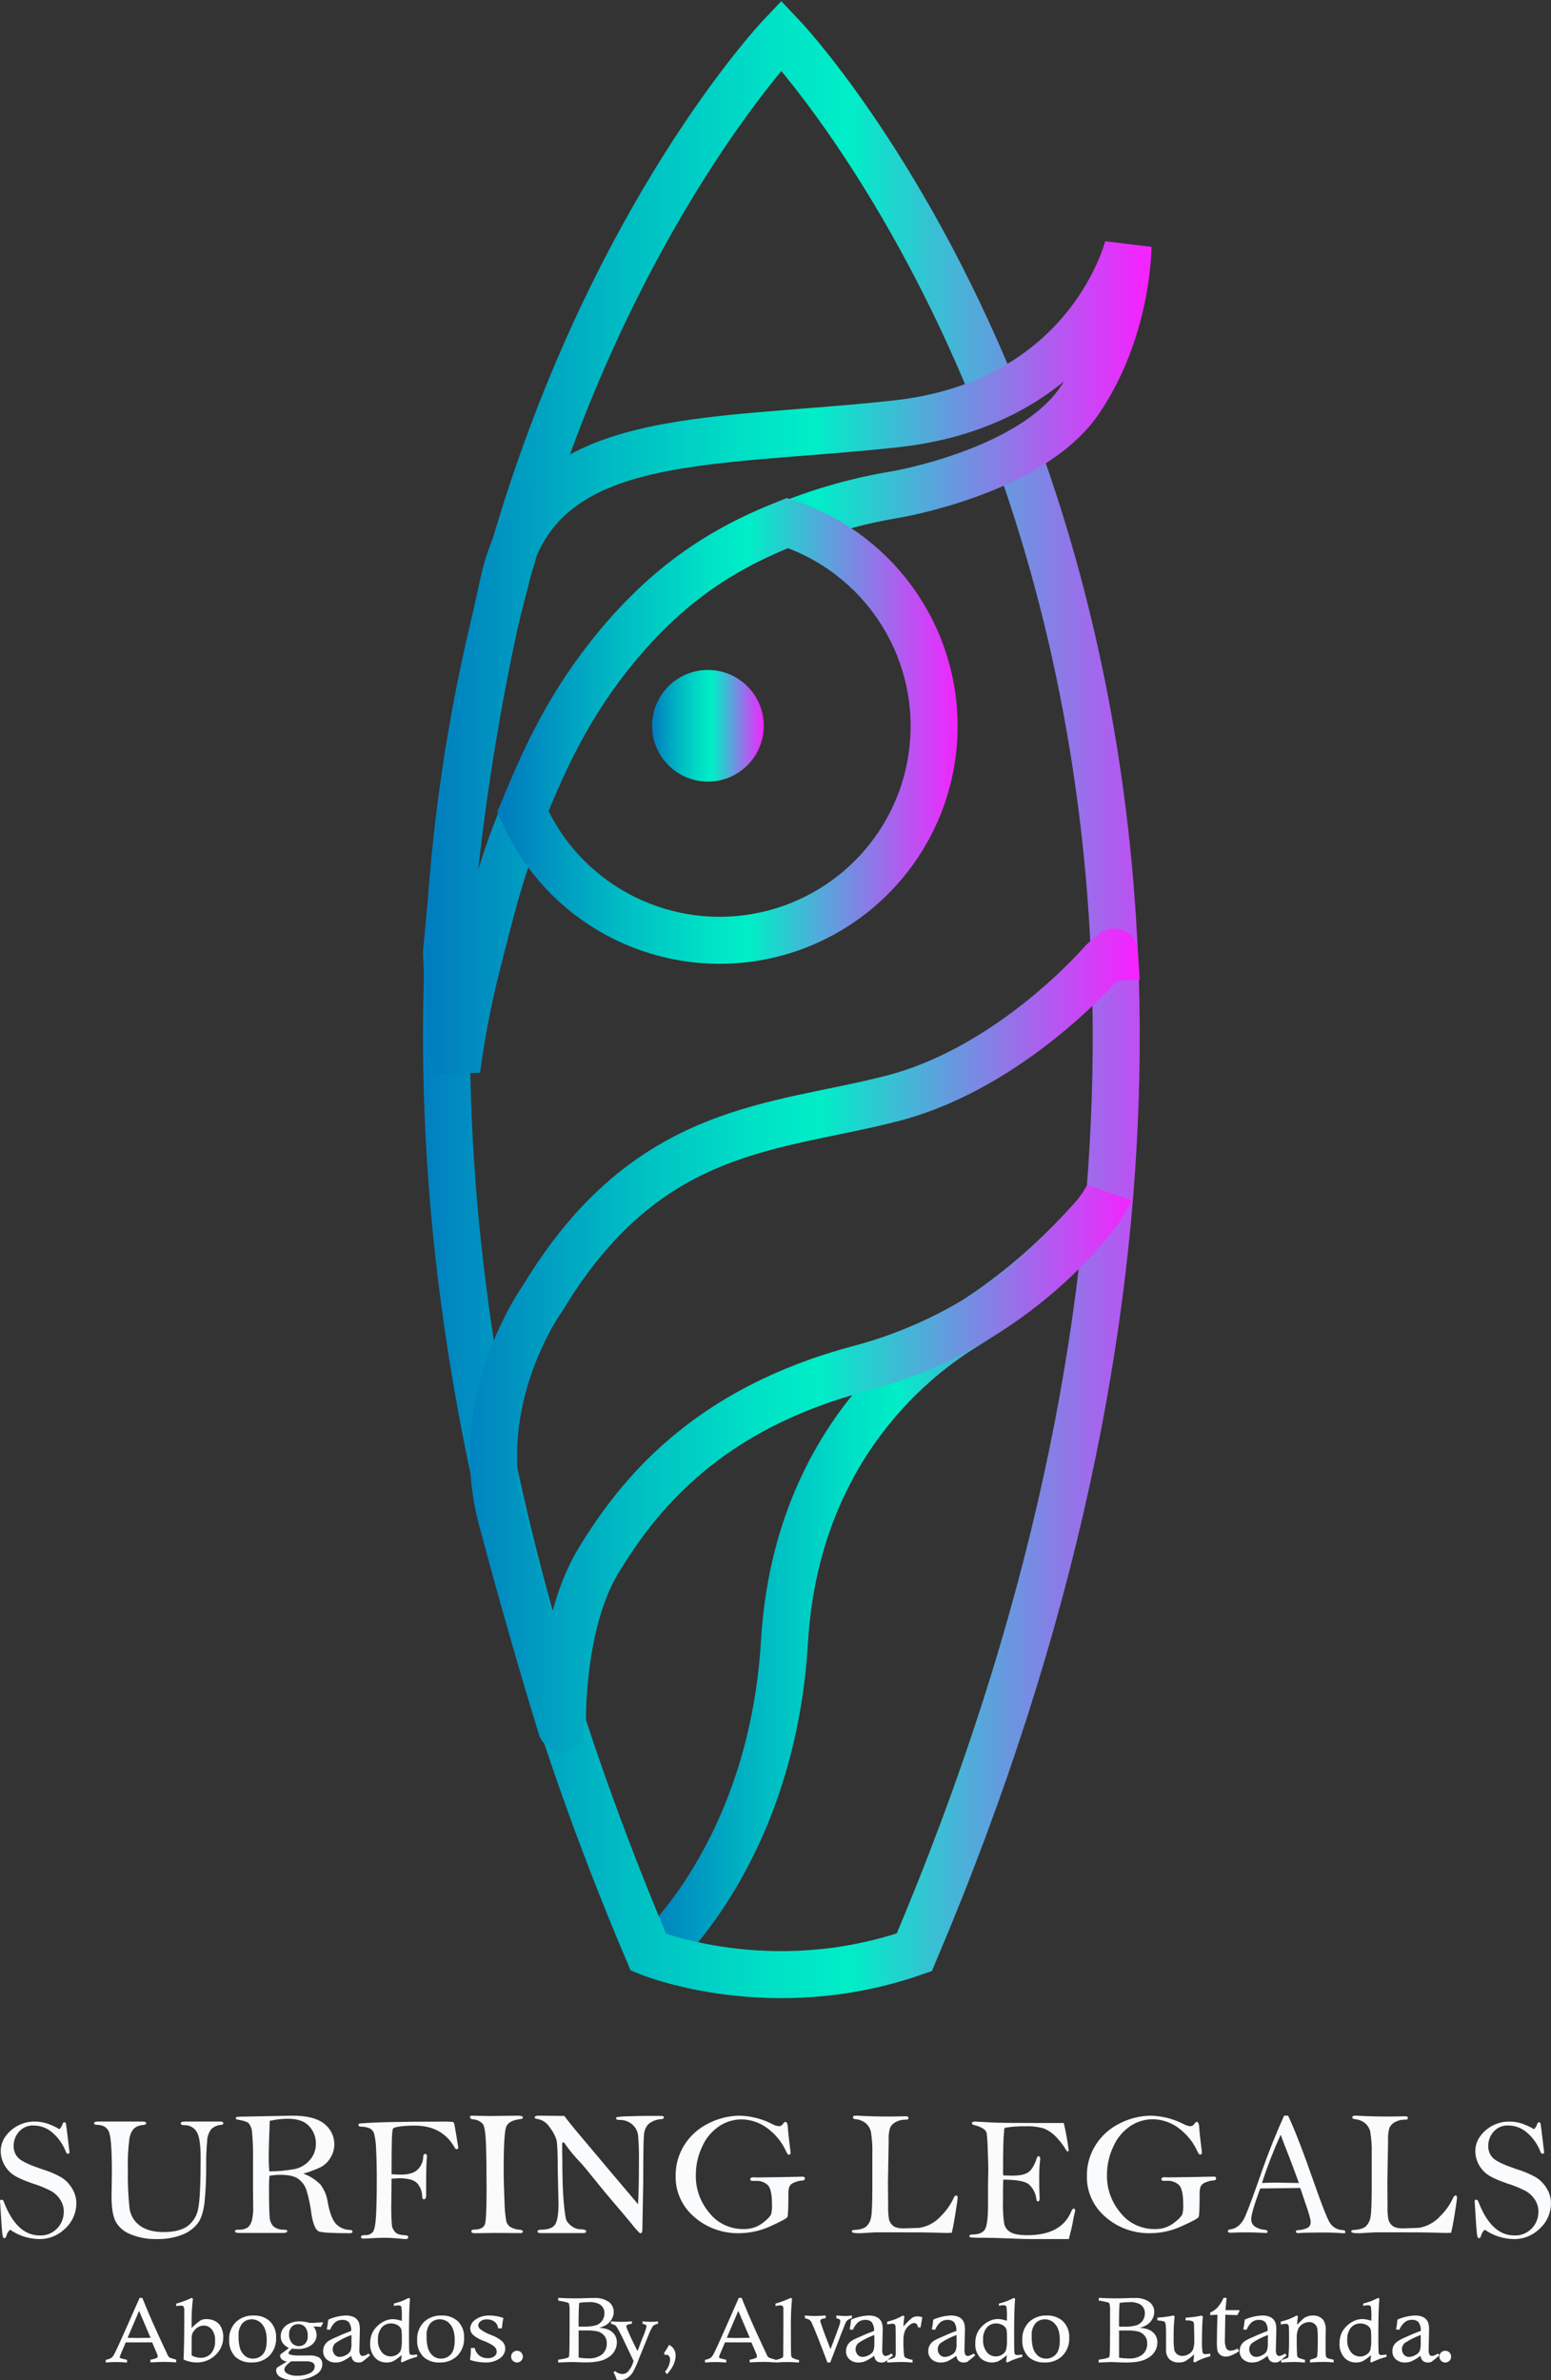<?xml version="1.0" encoding="UTF-8"?>
<svg width="264px" height="405px" viewBox="0 0 264 405" version="1.1" xmlns="http://www.w3.org/2000/svg" xmlns:xlink="http://www.w3.org/1999/xlink">
    <rect x="0" y="0" width="264" height="405" fill="#333333" stroke="none"/>
    <!-- Generator: sketchtool 59.1 (101010) - https://sketch.com -->
    <title>08650CF1-E06B-4A21-9D60-578BB97DA69B</title>
    <desc>Created with sketchtool.</desc>
    <defs>
        <linearGradient x1="-2.343%" y1="50.117%" x2="102.757%" y2="50.117%" id="linearGradient-1">
            <stop stop-color="#007DBF" offset="0%"></stop>
            <stop stop-color="#00BAC3" offset="25%"></stop>
            <stop stop-color="#00E0C6" offset="44%"></stop>
            <stop stop-color="#00EEC7" offset="54%"></stop>
            <stop stop-color="#F324FF" offset="100%"></stop>
        </linearGradient>
        <linearGradient x1="-2.484%" y1="49.81%" x2="102.473%" y2="49.81%" id="linearGradient-2">
            <stop stop-color="#007DBF" offset="0%"></stop>
            <stop stop-color="#00BAC3" offset="25%"></stop>
            <stop stop-color="#00E0C6" offset="44%"></stop>
            <stop stop-color="#00EEC7" offset="54%"></stop>
            <stop stop-color="#F324FF" offset="100%"></stop>
        </linearGradient>
        <linearGradient x1="0%" y1="50%" x2="100%" y2="50%" id="linearGradient-3">
            <stop stop-color="#007DBF" offset="0%"></stop>
            <stop stop-color="#00BAC3" offset="25%"></stop>
            <stop stop-color="#00E0C6" offset="44%"></stop>
            <stop stop-color="#00EEC7" offset="54%"></stop>
            <stop stop-color="#F324FF" offset="100%"></stop>
        </linearGradient>
        <linearGradient x1="-2.689%" y1="50.001%" x2="102.675%" y2="50.001%" id="linearGradient-4">
            <stop stop-color="#007DBF" offset="0%"></stop>
            <stop stop-color="#00BAC3" offset="25%"></stop>
            <stop stop-color="#00E0C6" offset="44%"></stop>
            <stop stop-color="#00EEC7" offset="54%"></stop>
            <stop stop-color="#F324FF" offset="100%"></stop>
        </linearGradient>
        <linearGradient x1="-2.447%" y1="47.697%" x2="102.443%" y2="47.697%" id="linearGradient-5">
            <stop stop-color="#007DBF" offset="0%"></stop>
            <stop stop-color="#00BAC3" offset="25%"></stop>
            <stop stop-color="#00E0C6" offset="44%"></stop>
            <stop stop-color="#00EEC7" offset="54%"></stop>
            <stop stop-color="#F324FF" offset="100%"></stop>
        </linearGradient>
        <linearGradient x1="-4.38%" y1="49.865%" x2="104.023%" y2="49.865%" id="linearGradient-6">
            <stop stop-color="#007DBF" offset="0%"></stop>
            <stop stop-color="#00BAC3" offset="25%"></stop>
            <stop stop-color="#00E0C6" offset="44%"></stop>
            <stop stop-color="#00EEC7" offset="54%"></stop>
            <stop stop-color="#F324FF" offset="100%"></stop>
        </linearGradient>
    </defs>
    <g id="Wireframes-V2" stroke="none" stroke-width="1" fill="none" fill-rule="evenodd">
        <g id="WF--Home" transform="translate(-258, -1943)">
            <g id="Mesa-de-trabajo-6" transform="translate(257.522, 1949)">
                <path d="M188.478,199 C188.478,199 186.247,201.595 182.897,205.062 C177.328,210.777 171.09,215.785 164.322,219.974 C154.95,225.823 135.915,241.502 134.008,273.345 C131.824,309.791 111.478,327 111.478,327" id="Path" stroke="url(#linearGradient-1)" stroke-width="8"></path>
                <path d="M169.889,61.337 C153.56,21.077 133.47,0 133.47,0 C133.47,0 104.116,30.784 87.537,89.037 C87.122,90.27 86.774,91.526 86.497,92.797 L86.497,92.797 C81.006,113.316 77.76,134.369 76.814,155.587 L76.814,155.676 L76.814,155.728 C74.64,202.733 82.665,259.816 110.847,326.192 C110.847,326.192 131.587,334.761 156.106,326.192 C204.364,212.533 193.528,126.124 173.556,70.888" id="Path" stroke="url(#linearGradient-2)" stroke-width="8"></path>
                <circle id="Oval" fill="url(#linearGradient-3)" fill-rule="nonzero" cx="120.978" cy="117.5" r="9.5"></circle>
                <path d="M190.478,160.905 L190.165,156.081 C190.163,156.048 190.141,156.02 190.111,156.007 C190.08,155.994 190.044,156 190.019,156.02 L188.187,157.611 L188.187,157.611 C187.988,157.841 172.797,175.52 152.65,180.821 C132.644,186.095 110.821,185.1 92.88,214.856 L92.88,214.856 C92.795,214.973 80.463,232.009 85.831,252.269 C90.612,270.285 95.081,284.872 96.033,287.95 C96.05,287.986 96.091,288.006 96.13,287.998 C96.17,287.991 96.2,287.957 96.203,287.917 C96.16,284.661 96.302,269.417 102.395,259.466 C109.022,248.614 120.549,233.853 146.728,226.909 C174.449,219.562 187.756,199.645 188.182,198.993 C188.182,198.993 189.384,196.98 189.389,196.966" id="Path" stroke="url(#linearGradient-4)" stroke-width="8"></path>
                <path d="M134.785,83.213 C140.648,80.864 146.752,79.162 152.988,78.139 C152.988,78.139 176.004,74.257 184.241,62.138 C192.478,50.02 192.478,36 192.478,36 C192.478,36 186.031,62.496 152.988,66.12 C119.945,69.743 91.96,66.844 86.203,93.049 C85.636,95.621 85.112,98.02 84.63,100.244 C81.215,116.061 78.74,132.065 77.219,148.172 L76.478,156.017 C76.478,156.017 76.95,170.136 78.221,176 C79.124,169.323 80.439,162.707 82.16,156.192 C83.78,150.041 85.466,142.294 89.542,132.496" id="Path" stroke="url(#linearGradient-5)" stroke-width="8"></path>
                <path d="M134.525,83 C124.367,87.012 114.275,92.788 104.103,105.688 C96.471,115.363 92.6,124.579 89.478,132.101 C96.169,147.441 112.468,156.264 129.003,153.495 C145.539,150.727 158.06,137.079 159.366,120.4 C160.672,103.721 150.428,88.298 134.525,83 L134.525,83 Z" id="Path" stroke="url(#linearGradient-6)" stroke-width="8"></path>
                <path d="M10.596,356.302 C10.828,356.074 11.003,355.789 11.105,355.473 C11.18,355.233 11.29,355.118 11.431,355.118 C11.531,355.128 11.623,355.182 11.685,355.265 C11.751,355.62 11.848,356.339 11.971,357.417 L12.309,360.21 C12.309,360.39 12.208,360.477 11.997,360.477 C11.888,360.477 11.786,360.376 11.703,360.178 C11.228,358.926 10.464,357.818 9.48,356.952 C8.588,356.136 7.447,355.683 6.264,355.675 C5.29,355.602 4.338,356.001 3.681,356.758 C3.131,357.389 2.819,358.208 2.802,359.063 C2.754,359.935 3.106,360.78 3.751,361.334 C4.384,361.86 5.686,362.453 7.657,363.113 C8.789,363.448 9.884,363.912 10.921,364.496 C11.659,364.96 12.283,365.601 12.74,366.367 C13.222,367.134 13.479,368.033 13.478,368.952 C13.456,370.565 12.782,372.093 11.624,373.155 C10.402,374.378 8.766,375.042 7.077,374.998 C5.342,374.959 3.654,374.408 2.205,373.408 C1.901,373.655 1.684,374 1.585,374.39 C1.506,374.703 1.387,374.85 1.216,374.85 C1.045,374.85 0.957,374.648 0.891,374.242 C0.825,373.837 0.689,371.938 0.478,368.477 C0.517,368.357 0.614,368.302 0.777,368.302 C0.939,368.302 1.031,368.408 1.115,368.625 C2.579,372.459 4.609,374.376 7.204,374.376 C8.337,374.443 9.443,373.997 10.24,373.15 C10.946,372.4 11.341,371.388 11.338,370.334 C11.341,369.615 11.136,368.911 10.75,368.316 C10.352,367.696 9.819,367.186 9.194,366.827 C8.207,366.312 7.178,365.891 6.119,365.569 C4.327,364.955 3.107,364.382 2.459,363.851 C1.854,363.361 1.367,362.73 1.036,362.007 C0.752,361.393 0.602,360.721 0.597,360.039 C0.597,358.722 1.163,357.556 2.301,356.533 C3.471,355.502 4.961,354.957 6.488,355.003 C7.152,355.01 7.812,355.115 8.447,355.316 C9.196,355.562 9.916,355.892 10.596,356.302 L10.596,356.302 Z" id="Path" fill="#FAFBFC" fill-rule="nonzero"></path>
                <path d="M17.086,355 L24.703,355 C25.136,355 25.358,355.089 25.358,355.271 C25.358,355.454 25.193,355.556 24.886,355.585 C24.304,355.602 23.744,355.809 23.292,356.174 C22.871,356.654 22.6,357.245 22.51,357.876 C22.278,359.608 22.19,361.357 22.246,363.104 C22.198,365.329 22.291,367.554 22.524,369.767 C22.68,370.947 23.318,372.012 24.288,372.713 C25.278,373.443 26.622,373.803 28.324,373.803 C30.107,373.803 31.464,373.468 32.394,372.798 C33.365,372.063 34.016,370.99 34.215,369.795 C34.491,368.474 34.63,365.596 34.63,361.163 C34.63,358.881 34.392,357.386 33.918,356.679 C33.457,355.974 32.65,355.569 31.805,355.617 C31.428,355.617 31.244,355.51 31.244,355.299 C31.244,355.089 31.489,355 31.984,355 L38.063,355 C38.336,355 38.478,355.098 38.478,355.299 C38.478,355.5 38.365,355.524 38.143,355.556 C37.512,355.602 36.914,355.855 36.445,356.277 C36.006,356.862 35.759,357.567 35.738,358.297 C35.609,359.725 35.554,361.16 35.573,362.594 C35.588,364.602 35.5,366.609 35.309,368.608 C35.13,370.254 34.746,371.482 34.158,372.293 C33.474,373.174 32.556,373.851 31.508,374.247 C30.122,374.784 28.642,375.038 27.155,374.995 C25.609,375.037 24.072,374.751 22.646,374.158 C21.564,373.744 20.669,372.957 20.123,371.942 C19.686,371.007 19.466,369.632 19.463,367.817 L19.524,363.642 C19.524,359.929 19.367,357.658 19.053,356.828 C18.737,356.001 18.048,355.575 16.997,355.556 C16.652,355.556 16.478,355.472 16.478,355.304 C16.478,355.136 16.662,355 17.086,355 Z" id="Path" fill="#FAFBFC" fill-rule="nonzero"></path>
                <path d="M52.109,363.858 C53.223,364.264 54.23,364.912 55.055,365.754 C55.711,366.656 56.131,367.704 56.277,368.805 C56.618,370.613 57.096,371.828 57.698,372.449 C58.324,373.075 59.175,373.431 60.066,373.439 C60.341,373.461 60.478,373.559 60.478,373.734 C60.478,373.911 60.322,374 60.004,374 C57.163,374 55.436,373.907 54.823,373.72 C54.217,373.533 53.767,372.51 53.473,370.641 C53.312,369.293 53.034,367.961 52.64,366.661 C52.387,365.885 51.889,365.209 51.219,364.731 C50.561,364.264 49.538,364.063 48.141,364.063 C47.537,364.071 46.936,364.125 46.341,364.227 C46.289,364.857 46.265,365.516 46.265,366.198 C46.265,368.771 46.302,370.435 46.374,371.192 C46.383,371.802 46.613,372.389 47.023,372.846 C47.535,373.242 48.178,373.439 48.827,373.397 C49.197,373.397 49.377,373.495 49.377,373.659 C49.377,373.822 49.154,373.953 48.709,373.953 L41.131,373.953 C40.696,373.953 40.478,373.855 40.478,373.659 C40.478,373.486 40.648,373.397 40.994,373.397 C41.554,373.449 42.117,373.328 42.604,373.052 C42.943,372.768 43.19,372.393 43.315,371.972 C43.533,371.11 43.62,370.221 43.575,369.333 L43.547,366.263 L43.547,361.592 C43.581,360.011 43.527,358.429 43.386,356.854 C43.361,356.289 43.161,355.744 42.813,355.294 C42.538,355.032 41.903,354.827 40.918,354.673 C40.705,354.64 40.601,354.556 40.601,354.416 C40.601,354.276 40.814,354.173 41.24,354.173 L50.272,354 C52.763,354 54.571,354.467 55.695,355.402 C56.769,356.237 57.393,357.514 57.385,358.863 C57.389,359.69 57.152,360.501 56.703,361.199 C56.317,361.849 55.761,362.385 55.093,362.75 C54.133,363.203 53.134,363.574 52.109,363.858 L52.109,363.858 Z M46.322,363.474 C47.797,363.481 49.269,363.344 50.717,363.068 C51.693,362.839 52.568,362.307 53.213,361.55 C53.899,360.775 54.267,359.775 54.245,358.747 C54.259,357.651 53.849,356.592 53.099,355.785 C52.335,354.937 51.115,354.515 49.438,354.519 C48.415,354.531 47.396,354.652 46.398,354.878 C46.275,357.641 46.215,359.84 46.218,361.475 C46.218,362.05 46.251,362.713 46.322,363.474 Z" id="Shape" fill="#FAFBFC" fill-rule="nonzero"></path>
                <path d="M67.128,364.714 L67.087,368.463 C67.044,369.921 67.082,371.381 67.2,372.835 C67.306,373.18 67.478,373.499 67.707,373.772 C67.96,374.1 68.498,374.288 69.316,374.339 C69.768,374.339 69.971,374.466 69.971,374.667 C69.971,374.869 69.813,375 69.519,375 C69.402,375 69.094,374.977 68.615,374.925 C67.607,374.827 66.712,374.775 65.939,374.775 C65.276,374.775 64.357,374.811 63.182,374.883 L62.368,374.925 C62.056,374.925 61.916,374.827 61.916,374.625 C61.916,374.424 62.142,374.321 62.599,374.321 C63.109,374.377 63.614,374.175 63.955,373.777 C64.226,373.415 64.402,372.491 64.484,371.008 C64.565,369.524 64.607,367.563 64.61,365.127 C64.61,362.831 64.571,361.02 64.493,359.696 C64.478,358.817 64.368,357.944 64.167,357.09 C64.062,356.728 63.836,356.415 63.53,356.209 C63.026,355.979 62.481,355.862 61.93,355.867 C61.618,355.867 61.478,355.75 61.478,355.577 C61.478,355.403 61.614,355.328 61.885,355.31 C64.314,355.11 68.901,355.01 75.648,355.01 C76.279,354.987 76.91,355.004 77.538,355.061 C77.634,355.091 77.713,355.163 77.755,355.258 C77.8,355.352 77.931,356.05 78.148,357.348 C78.365,358.646 78.478,359.326 78.478,359.386 C78.478,359.597 78.388,359.705 78.216,359.705 C78.044,359.705 77.972,359.602 77.854,359.401 C76.438,356.929 74.188,355.694 71.106,355.694 C70.246,355.682 69.387,355.729 68.534,355.835 C67.878,355.933 67.499,356.045 67.39,356.186 C67.282,356.327 67.214,356.95 67.178,358.06 C67.142,359.171 67.128,361.158 67.128,363.965 C67.896,364.007 68.425,364.026 68.719,364.026 C70.114,364.026 71.089,363.713 71.644,363.088 C72.145,362.575 72.452,361.891 72.507,361.162 C72.507,360.694 72.638,360.497 72.841,360.497 C73.045,360.497 73.158,360.647 73.158,360.966 C73.156,361.091 73.146,361.217 73.126,361.341 C73.054,361.926 73.013,363.421 73.013,365.825 L73.013,367.577 C73.013,367.999 72.891,368.215 72.652,368.215 C72.412,368.215 72.344,368.055 72.335,367.746 C72.335,366.921 72.039,366.126 71.503,365.516 C70.984,364.939 69.949,364.649 68.407,364.649 C68.154,364.668 67.729,364.682 67.128,364.714 Z" id="Path" fill="#FAFBFC" fill-rule="nonzero"></path>
                <path d="M80.809,354 L83.9,354.061 L88.632,354 C89.194,354 89.478,354.103 89.478,354.305 C89.478,354.507 89.325,354.549 89.021,354.591 C87.769,354.732 86.988,355.136 86.676,355.802 C86.364,356.469 86.208,358.928 86.208,363.181 C86.208,364.749 86.255,366.504 86.345,368.461 C86.358,369.636 86.46,370.809 86.65,371.972 C86.752,372.337 86.978,372.665 87.296,372.911 C87.822,373.219 88.43,373.396 89.057,373.423 C89.336,373.456 89.478,373.549 89.478,373.709 C89.478,373.869 89.352,373.981 89.089,373.981 L84.883,373.953 L81.303,374 C80.909,374 80.709,373.897 80.709,373.695 C80.709,373.493 80.867,373.38 81.182,373.38 C82.234,373.38 82.849,373.047 83.028,372.442 C83.206,371.836 83.301,369.902 83.301,366.645 C83.301,363.516 83.269,360.97 83.206,359.008 C83.143,357.06 82.964,355.873 82.681,355.436 C82.267,354.95 81.634,354.651 80.951,354.62 C80.636,354.573 80.478,354.455 80.478,354.272 C80.478,354.089 80.573,354 80.809,354 Z" id="Path" fill="#FAFBFC" fill-rule="nonzero"></path>
                <path d="M96.535,354.043 C97.138,354.871 98.178,356.155 99.656,357.894 L104.462,363.607 L109.082,369.068 C109.184,367.214 109.234,364.81 109.231,361.855 C109.259,360.369 109.214,358.881 109.096,357.399 C109.018,356.656 108.66,355.973 108.099,355.495 C107.499,354.976 106.733,354.703 105.947,354.728 C105.547,354.728 105.347,354.643 105.347,354.467 C105.342,354.373 105.391,354.286 105.472,354.243 C106.142,354.15 106.818,354.104 107.494,354.105 C108.751,354.06 109.811,354.038 110.674,354.038 L112.7,354.038 L113.012,354.038 C113.32,354.038 113.478,354.129 113.478,354.309 C113.478,354.49 113.343,354.562 113.073,354.59 C112.28,354.618 111.516,354.899 110.889,355.395 C110.412,355.887 110.129,356.541 110.092,357.233 C110.008,358.032 109.966,360.719 109.966,365.293 L109.817,373.386 C109.817,373.795 109.72,374 109.519,374 C109.447,373.992 109.378,373.969 109.314,373.933 C108.835,373.445 108.385,372.927 107.969,372.381 C107.158,371.397 106.16,370.214 104.974,368.83 C103.788,367.446 102.857,366.326 102.18,365.469 C100.69,363.615 99.749,362.476 99.358,362.05 C98.428,361.105 97.57,360.088 96.792,359.008 C96.619,358.704 96.466,358.532 96.326,358.532 C96.186,358.532 96.163,358.732 96.163,359.127 L96.191,361.508 C96.191,364.526 96.272,366.935 96.433,368.735 C96.594,370.534 96.762,371.589 96.936,371.901 C97.176,372.283 97.494,372.607 97.867,372.853 C98.272,373.159 98.761,373.326 99.265,373.329 C99.926,373.329 100.256,373.453 100.256,373.7 C100.256,373.881 100.07,373.976 99.702,373.976 L92.484,373.976 C92.144,373.976 91.972,373.886 91.972,373.714 C91.972,373.543 92.139,373.405 92.465,373.405 C93.707,373.405 94.528,373.127 94.929,372.572 C95.329,372.016 95.534,370.832 95.544,369.02 L95.422,363.636 C95.422,360.451 95.339,358.58 95.171,358.009 C94.9,357.259 94.512,356.559 94.021,355.938 C93.557,355.212 92.82,354.716 91.986,354.567 C91.646,354.524 91.478,354.433 91.478,354.29 C91.478,354.148 91.697,354 92.139,354 L96.535,354.043 Z" id="Path" fill="#FAFBFC" fill-rule="nonzero"></path>
                <path d="M134.747,360.638 C134.615,360.638 134.477,360.483 134.335,360.182 C133.625,358.557 132.482,357.14 131.023,356.076 C129.766,355.15 128.231,354.644 126.65,354.634 C125.332,354.646 124.048,355.034 122.958,355.747 C121.669,356.598 120.658,357.785 120.043,359.169 C119.292,360.714 118.907,362.4 118.917,364.106 C118.866,366.455 119.688,368.743 121.236,370.557 C122.61,372.301 124.757,373.316 127.028,373.295 C127.749,373.314 128.467,373.188 129.134,372.925 C129.738,372.664 130.292,372.306 130.772,371.867 C131.145,371.576 131.465,371.228 131.718,370.836 C131.865,370.254 131.919,369.654 131.879,369.056 C131.879,367.45 131.658,366.386 131.217,365.863 C130.662,365.313 129.88,365.033 129.087,365.101 L128.614,365.101 C128.32,365.101 128.174,365.009 128.174,364.822 C128.174,364.635 128.335,364.485 128.647,364.485 L129.456,364.512 L132.902,364.466 L137.128,364.38 C137.36,364.38 137.478,364.485 137.478,364.69 C137.478,364.895 137.345,365.009 137.08,365.028 C136.544,365.062 136.02,365.197 135.538,365.425 C135.211,365.564 134.951,365.816 134.809,366.132 C134.695,366.568 134.649,367.019 134.671,367.469 C134.671,369.762 134.615,371.021 134.501,371.246 C134.388,371.471 133.441,371.986 131.662,372.789 C129.988,373.572 128.155,373.985 126.295,373.998 C123.474,374.055 120.737,373.065 118.652,371.233 C116.572,369.467 115.411,366.904 115.481,364.234 C115.429,360.467 117.607,357.001 121.094,355.3 C122.727,354.459 124.547,354.013 126.399,354 C128.307,354.054 130.175,354.532 131.86,355.396 C132.216,355.6 132.61,355.735 133.02,355.793 C133.32,355.801 133.6,355.648 133.749,355.396 C133.905,355.173 134.042,355.059 134.16,355.059 C134.397,355.059 134.534,355.341 134.572,355.912 C134.632,356.803 134.78,358.172 135.017,360.018 C135.035,360.105 135.044,360.194 135.045,360.283 C135.064,360.52 134.96,360.638 134.747,360.638 Z" id="Path" fill="#FAFBFC" fill-rule="nonzero"></path>
                <path d="M162.481,373.925 L161.638,373.958 C161.272,373.958 160.601,373.939 159.626,373.902 C158.652,373.865 156.633,373.847 153.572,373.851 L149.758,373.851 C149.618,373.851 149.106,373.851 148.226,373.925 C147.345,374 146.805,374 146.619,374 C145.855,374 145.478,373.902 145.478,373.701 C145.478,373.5 145.627,373.454 145.944,373.444 C146.917,373.384 147.592,373.173 147.97,372.819 C148.385,372.402 148.659,371.864 148.752,371.282 C148.892,370.613 148.961,368.809 148.961,365.87 L148.961,360.477 C149.001,359.252 148.923,358.026 148.729,356.816 C148.612,356.187 148.271,355.623 147.769,355.228 C147.292,354.866 146.722,354.649 146.125,354.602 C145.804,354.574 145.66,354.462 145.66,354.28 C145.66,354.098 145.804,354 146.093,354 C146.163,354 146.293,354 146.484,354 C148.077,354.1 149.939,354.149 152.072,354.149 L154.713,354.103 C154.983,354.103 155.118,354.205 155.118,354.406 C155.118,354.607 154.974,354.677 154.685,354.677 C154.065,354.655 153.451,354.8 152.906,355.097 C152.499,355.312 152.173,355.653 151.975,356.069 C151.777,356.765 151.699,357.49 151.742,358.212 L151.621,365.329 L151.653,369.302 C151.62,370.109 151.672,370.916 151.807,371.712 C151.926,372.101 152.154,372.448 152.464,372.711 C152.794,373.005 153.395,373.178 154.266,373.178 L156.953,373.089 C158.38,372.867 159.686,372.154 160.646,371.072 C161.556,370.182 162.293,369.131 162.821,367.972 C162.933,367.71 163.063,367.579 163.226,367.579 C163.389,367.579 163.478,367.701 163.478,367.943 C163.478,368.186 163.334,369.228 163.049,370.96 C162.765,372.693 162.551,373.673 162.481,373.925 Z" id="Path" fill="#FAFBFC" fill-rule="nonzero"></path>
                <path d="M181.547,355.247 C181.911,356.802 182.193,358.374 182.39,359.959 C182.344,360.039 182.289,360.081 182.234,360.081 C182.147,360.071 182.068,360.027 182.012,359.959 C181.473,359.028 180.812,358.173 180.049,357.419 C179.507,356.887 178.869,356.465 178.169,356.177 C177.121,355.876 176.031,355.752 174.943,355.808 C173.794,355.784 172.644,355.869 171.51,356.06 C171.414,356.228 171.372,356.422 171.39,356.616 C171.39,356.687 171.381,356.813 171.363,356.994 C171.261,357.794 171.211,359.973 171.211,363.531 C171.211,363.681 171.211,363.891 171.243,364.162 C171.994,364.19 172.51,364.208 172.787,364.208 C174.037,364.208 174.942,364.019 175.501,363.639 C176.06,363.259 176.549,362.445 176.966,361.197 C177.031,360.986 177.132,360.884 177.257,360.884 C177.381,360.884 177.538,361.028 177.538,361.318 L177.478,361.92 C177.4,362.714 177.363,363.536 177.363,364.381 C177.363,365.745 177.387,366.976 177.436,368.075 C177.436,368.416 177.344,368.589 177.16,368.589 C176.976,368.589 176.939,368.467 176.888,368.224 C176.782,367.236 176.315,366.323 175.579,365.665 C174.911,365.147 173.469,364.886 171.243,364.886 C171.209,365.62 171.194,366.803 171.197,368.435 C171.144,369.783 171.219,371.134 171.418,372.469 C171.578,373.053 171.966,373.545 172.492,373.833 C173.054,374.169 174.012,374.337 175.358,374.337 C179.211,374.337 181.698,372.992 182.819,370.302 C182.957,369.971 183.095,369.807 183.243,369.807 C183.39,369.807 183.478,369.915 183.478,370.134 C183.476,370.268 183.451,370.401 183.404,370.526 C183.344,370.718 183.201,371.432 182.976,372.665 C182.925,372.927 182.736,373.707 182.409,375 L176.188,375 C175.298,375 173.985,374.963 172.261,374.888 C170.538,374.813 169.003,374.776 167.653,374.767 C166.956,374.797 166.258,374.771 165.565,374.687 C165.513,374.647 165.48,374.586 165.478,374.519 C165.478,374.318 165.639,374.22 165.966,374.22 C167.063,374.22 167.787,373.924 168.137,373.333 C168.487,372.741 168.659,371.303 168.653,369.018 L168.653,365.932 L168.699,363.046 C168.699,362.467 168.667,361.366 168.602,359.744 C168.589,358.817 168.529,357.891 168.423,356.971 C168.342,356.701 168.181,356.463 167.962,356.289 C167.455,355.953 166.888,355.72 166.294,355.602 C166.036,355.532 165.906,355.425 165.906,355.271 C165.906,355.117 166.077,355 166.427,355 L169.455,355.168 C170.524,355.218 173.152,355.243 177.34,355.243 C180.086,355.237 181.489,355.238 181.547,355.247 Z" id="Path" fill="#FAFBFC" fill-rule="nonzero"></path>
                <path d="M204.745,360.62 C204.612,360.62 204.475,360.465 204.333,360.163 C203.621,358.535 202.478,357.117 201.017,356.051 C199.759,355.125 198.223,354.618 196.64,354.608 C195.322,354.621 194.037,355.009 192.946,355.722 C191.657,356.576 190.645,357.764 190.028,359.149 C189.276,360.695 188.891,362.384 188.901,364.092 C188.849,366.444 189.673,368.736 191.222,370.553 C192.598,372.297 194.747,373.313 197.019,373.294 C197.741,373.313 198.459,373.187 199.127,372.924 C199.732,372.663 200.286,372.305 200.766,371.864 C201.139,371.573 201.459,371.224 201.713,370.831 C201.863,370.249 201.917,369.648 201.874,369.05 C201.874,367.441 201.653,366.375 201.211,365.851 C200.656,365.301 199.873,365.021 199.08,365.088 L198.606,365.088 C198.312,365.088 198.166,364.997 198.166,364.81 C198.166,364.622 198.327,364.472 198.639,364.472 L199.449,364.499 L202.898,364.453 L207.127,364.367 C207.359,364.367 207.478,364.472 207.478,364.677 C207.478,364.883 207.345,364.997 207.08,365.015 C206.545,365.049 206.022,365.184 205.541,365.413 C205.212,365.551 204.95,365.804 204.806,366.121 C204.695,366.559 204.649,367.009 204.669,367.46 C204.669,369.756 204.612,371.017 204.499,371.243 C204.385,371.468 203.438,371.983 201.656,372.787 C199.982,373.571 198.147,373.985 196.285,373.998 C193.461,374.055 190.723,373.064 188.635,371.229 C186.568,369.464 185.414,366.91 185.481,364.248 C185.429,360.476 187.608,357.005 191.098,355.302 C192.733,354.459 194.555,354.013 196.408,354 C198.317,354.054 200.188,354.533 201.874,355.398 C202.231,355.602 202.625,355.736 203.035,355.796 C203.336,355.802 203.618,355.649 203.769,355.398 C203.921,355.174 204.058,355.06 204.181,355.06 C204.413,355.06 204.551,355.343 204.593,355.914 C204.65,356.828 204.802,358.171 205.034,360.026 C205.052,360.114 205.061,360.202 205.062,360.291 C205.062,360.501 204.958,360.62 204.745,360.62 Z" id="Path" fill="#FAFBFC" fill-rule="nonzero"></path>
                <path d="M219.049,354 L219.725,354 C220.816,356.274 222.319,360.161 224.236,365.662 C225.472,369.19 226.319,371.347 226.78,372.133 C227.243,372.936 228.081,373.439 228.996,373.464 C229.319,373.492 229.478,373.602 229.478,373.792 C229.478,373.982 229.396,374 229.233,374 L229.024,374 C228.115,373.921 226.984,373.88 225.599,373.88 C223.479,373.88 222.116,373.915 221.511,373.986 C221.206,373.986 221.056,373.894 221.056,373.718 C221.056,373.542 221.17,373.505 221.393,373.478 C221.99,373.462 222.577,373.316 223.114,373.048 C223.427,372.825 223.6,372.45 223.568,372.063 C223.568,371.633 223.269,370.57 222.66,368.86 L221.797,366.3 C221.294,366.3 219.023,366.329 214.983,366.387 C213.966,369.139 213.457,370.874 213.457,371.592 C213.432,372.153 213.725,372.679 214.211,372.946 C214.664,373.217 215.173,373.375 215.696,373.408 C216.06,373.441 216.241,373.552 216.241,373.746 C216.241,373.82 216.182,373.894 216.064,373.963 C214.502,373.892 213.56,373.857 213.239,373.857 C211.601,373.857 210.498,373.877 209.932,373.917 C209.619,373.917 209.478,373.829 209.478,373.649 C209.478,373.468 209.619,373.39 209.891,373.348 C211.015,373.2 211.873,372.43 212.467,371.037 C213.06,369.644 213.988,367.127 215.251,363.485 C216.414,360.188 217.68,357.026 219.049,354 Z M218.463,357.235 C217.247,359.911 216.185,362.657 215.283,365.458 C216.287,365.407 217.009,365.384 217.45,365.384 L221.565,365.458 C221.202,364.426 220.695,363.056 220.043,361.349 C219.244,359.319 218.717,357.95 218.463,357.245 L218.463,357.235 Z" id="Shape" fill="#FAFBFC" fill-rule="nonzero"></path>
                <path d="M247.477,373.925 L246.639,373.958 C246.266,373.958 245.596,373.939 244.627,373.902 C243.659,373.865 241.641,373.847 238.575,373.851 L234.757,373.851 C234.617,373.851 234.11,373.851 233.225,373.925 C232.34,374 231.828,374 231.619,374 C230.86,374 230.478,373.902 230.478,373.701 C230.478,373.5 230.627,373.454 230.944,373.444 C231.912,373.384 232.587,373.173 232.969,372.819 C233.382,372.4 233.655,371.863 233.751,371.282 C233.891,370.613 233.961,368.809 233.961,365.87 L233.961,360.477 C233.998,359.252 233.92,358.026 233.728,356.816 C233.611,356.187 233.27,355.623 232.769,355.228 C232.291,354.867 231.721,354.65 231.125,354.602 C230.804,354.574 230.659,354.462 230.659,354.28 C230.659,354.098 230.804,354 231.093,354 C231.162,354 231.293,354 231.484,354 C233.07,354.1 234.932,354.149 237.071,354.149 L239.711,354.103 C239.981,354.103 240.116,354.205 240.116,354.406 C240.116,354.607 239.971,354.677 239.678,354.677 C239.06,354.655 238.447,354.8 237.904,355.097 C237.498,355.313 237.172,355.653 236.973,356.069 C236.778,356.765 236.701,357.49 236.745,358.212 L236.624,365.329 L236.652,369.302 C236.617,370.109 236.67,370.917 236.81,371.712 C236.927,372.101 237.154,372.448 237.462,372.711 C237.792,373.005 238.393,373.178 239.264,373.178 L241.95,373.089 C243.378,372.869 244.683,372.155 245.642,371.072 C246.554,370.183 247.293,369.132 247.821,367.972 C247.929,367.71 248.064,367.579 248.222,367.579 C248.38,367.579 248.478,367.701 248.478,367.943 C248.478,368.186 248.334,369.228 248.05,370.96 C247.766,372.693 247.547,373.673 247.477,373.925 Z" id="Path" fill="#FAFBFC" fill-rule="nonzero"></path>
                <path d="M261.595,356.302 C261.827,356.074 262.002,355.789 262.105,355.473 C262.179,355.233 262.289,355.118 262.43,355.118 C262.53,355.129 262.622,355.182 262.685,355.265 C262.751,355.62 262.847,356.339 262.97,357.417 L263.309,360.21 C263.309,360.39 263.203,360.477 262.997,360.477 C262.883,360.477 262.786,360.376 262.698,360.178 C262.224,358.925 261.46,357.817 260.474,356.952 C259.584,356.136 258.444,355.683 257.262,355.675 C256.287,355.602 255.335,356.001 254.677,356.758 C254.128,357.389 253.815,358.208 253.798,359.063 C253.75,359.935 254.103,360.78 254.748,361.334 C255.381,361.86 256.684,362.453 258.659,363.113 C259.792,363.449 260.887,363.913 261.924,364.496 C262.663,364.96 263.287,365.601 263.744,366.367 C264.225,367.134 264.48,368.033 264.478,368.952 C264.458,370.566 263.783,372.094 262.623,373.155 C261.403,374.379 259.767,375.042 258.079,374.998 C256.344,374.959 254.655,374.408 253.205,373.408 C252.902,373.657 252.684,374.001 252.581,374.39 C252.506,374.703 252.383,374.85 252.216,374.85 C252.049,374.85 251.953,374.648 251.887,374.242 C251.821,373.837 251.684,371.938 251.478,368.477 C251.517,368.357 251.614,368.302 251.777,368.302 C251.939,368.302 252.032,368.408 252.115,368.625 C253.58,372.459 255.611,374.376 258.206,374.376 C259.34,374.443 260.446,373.996 261.243,373.15 C261.948,372.399 262.343,371.388 262.342,370.334 C262.345,369.615 262.14,368.911 261.753,368.316 C261.355,367.695 260.82,367.184 260.193,366.827 C259.206,366.312 258.176,365.891 257.117,365.569 C255.323,364.955 254.103,364.382 253.456,363.851 C252.85,363.361 252.362,362.73 252.032,362.007 C251.748,361.393 251.598,360.721 251.592,360.039 C251.592,358.722 252.159,357.556 253.297,356.533 C254.466,355.502 255.955,354.957 257.481,355.003 C258.147,355.01 258.808,355.115 259.446,355.316 C260.194,355.563 260.914,355.894 261.595,356.302 L261.595,356.302 Z" id="Path" fill="#FAFBFC" fill-rule="nonzero"></path>
                <path d="M24.241,385 L24.706,385 C25.404,386.759 26.259,388.752 27.271,390.981 L29.072,394.851 C29.14,394.97 29.232,395.074 29.342,395.157 C29.712,395.303 30.092,395.424 30.478,395.519 L30.478,395.977 C29.547,395.922 28.853,395.895 28.407,395.895 C27.96,395.895 27.182,395.922 26.079,395.977 L26.079,395.519 C26.455,395.471 26.822,395.369 27.168,395.217 C27.263,395.16 27.323,395.06 27.327,394.951 C27.303,394.764 27.248,394.581 27.164,394.411 L26.377,392.579 L23.994,392.579 L21.876,392.579 L21.066,394.502 C20.973,394.685 20.906,394.879 20.866,395.08 C20.867,395.146 20.902,395.208 20.959,395.244 C21.252,395.348 21.554,395.427 21.862,395.478 L22.099,395.542 L22.099,396 C21.22,395.945 20.6,395.918 20.237,395.918 C19.781,395.918 19.195,395.945 18.478,396 L18.478,395.542 C18.818,395.488 19.144,395.374 19.441,395.203 C19.605,395.067 19.742,394.902 19.846,394.718 C20.138,394.214 20.884,392.599 22.085,389.873 L24.241,385 Z M22.202,391.796 C22.919,391.796 23.431,391.828 23.738,391.828 L26.107,391.796 L24.152,387.216 L22.202,391.796 Z" id="Shape" fill="#FCFCFC" fill-rule="nonzero"></path>
                <path d="M30.478,386.39 L30.478,385.978 C31.387,385.734 32.266,385.406 33.102,385 L33.31,385.168 C33.139,386.609 33.066,388.057 33.093,389.506 L33.093,390.13 C33.564,389.64 34.088,389.195 34.658,388.802 C34.972,388.661 35.32,388.596 35.668,388.612 C36.168,388.611 36.659,388.729 37.094,388.953 C37.55,389.19 37.91,389.557 38.119,389.997 C38.368,390.517 38.49,391.081 38.476,391.648 C38.508,392.805 38.025,393.924 37.138,394.747 C36.301,395.561 35.13,396.015 33.909,396 C33.147,395.985 32.399,395.812 31.72,395.495 C31.801,393.822 31.841,391.646 31.841,388.966 L31.841,387.474 L31.841,387.138 C31.863,386.912 31.821,386.685 31.72,386.478 C31.64,386.374 31.506,386.316 31.367,386.323 C31.069,386.326 30.772,386.348 30.478,386.39 L30.478,386.39 Z M33.102,394.8 C33.562,395.054 34.087,395.192 34.625,395.198 C35.304,395.216 35.956,394.949 36.393,394.472 C36.902,393.841 37.146,393.064 37.08,392.281 C37.136,391.599 36.936,390.92 36.514,390.356 C36.199,389.956 35.695,389.718 35.156,389.714 C34.828,389.718 34.507,389.803 34.228,389.962 C33.938,390.12 33.69,390.337 33.503,390.595 C33.323,390.825 33.198,391.088 33.136,391.365 C33.101,391.749 33.088,392.135 33.097,392.52 L33.102,394.8 Z" id="Shape" fill="#FCFCFC" fill-rule="nonzero"></path>
                <path d="M39.487,392.13 C39.424,391.02 39.837,389.933 40.633,389.114 C41.428,388.362 42.522,387.959 43.647,388.004 C44.685,387.956 45.698,388.318 46.44,389.005 C47.165,389.769 47.536,390.775 47.47,391.798 C47.534,392.925 47.118,394.03 46.315,394.866 C45.525,395.63 44.429,396.04 43.3,395.995 C42.258,396.047 41.24,395.682 40.497,394.99 C39.777,394.198 39.414,393.171 39.487,392.13 L39.487,392.13 Z M41.09,391.447 C41.066,392.084 41.125,392.721 41.266,393.344 C41.39,393.913 41.693,394.433 42.135,394.838 C42.516,395.163 43.013,395.34 43.526,395.336 C44.18,395.353 44.804,395.081 45.215,394.601 C45.657,394.127 45.878,393.32 45.878,392.23 C45.878,391.016 45.627,390.11 45.129,389.527 C44.722,388.989 44.071,388.664 43.371,388.649 C42.741,388.633 42.137,388.885 41.728,389.337 C41.251,389.944 41.025,390.694 41.09,391.447 L41.09,391.447 Z" id="Shape" fill="#FCFCFC" fill-rule="nonzero"></path>
                <path d="M55.404,389.155 L55.478,389.258 C55.356,389.476 55.232,389.703 55.106,389.941 C54.687,389.897 54.265,389.872 53.842,389.868 C54.169,390.291 54.351,390.786 54.368,391.294 C54.384,391.949 54.069,392.577 53.505,393.013 C52.832,393.503 51.969,393.75 51.091,393.705 C50.795,393.703 50.5,393.677 50.209,393.627 C49.798,393.958 49.595,394.203 49.595,394.362 C49.591,394.483 49.671,394.594 49.798,394.646 C50.388,394.794 51.004,394.849 51.617,394.809 L53.069,394.809 C53.69,394.755 54.314,394.885 54.839,395.178 C55.184,395.466 55.366,395.872 55.334,396.287 C55.351,396.966 54.98,397.61 54.343,398.005 C53.251,398.692 51.924,399.039 50.576,398.989 C49.752,399.047 48.929,398.873 48.227,398.495 C47.788,398.262 47.509,397.858 47.478,397.413 C47.474,397.243 47.516,397.075 47.602,396.923 C47.717,396.807 47.854,396.709 48.009,396.635 L49.307,395.836 C48.982,395.795 48.68,395.666 48.445,395.466 C48.264,395.303 48.163,395.086 48.162,394.86 C48.148,394.731 48.212,394.605 48.331,394.525 C48.613,394.336 49.059,393.997 49.669,393.52 C49.237,393.34 48.871,393.058 48.613,392.708 C48.372,392.353 48.25,391.947 48.261,391.535 C48.245,390.851 48.566,390.193 49.144,389.726 C49.81,389.221 50.678,388.962 51.562,389.004 C51.815,389.004 52.067,389.024 52.316,389.065 C52.594,389.109 52.867,389.172 53.134,389.254 L53.822,389.254 C54.551,389.198 55.086,389.185 55.404,389.155 Z M50.026,395.81 C49.686,396.044 49.381,396.314 49.119,396.613 C48.975,396.782 48.891,396.984 48.876,397.193 C48.891,397.467 49.062,397.717 49.332,397.859 C49.854,398.147 50.469,398.284 51.087,398.25 C51.825,398.271 52.557,398.123 53.208,397.821 C53.712,397.608 54.036,397.168 54.046,396.682 C54.061,396.428 53.935,396.182 53.708,396.02 C53.324,395.834 52.883,395.755 52.445,395.793 L50.026,395.793 L50.026,395.81 Z M49.684,391.174 C49.643,391.717 49.818,392.255 50.179,392.699 C50.455,393.02 50.889,393.208 51.349,393.206 C51.765,393.213 52.161,393.055 52.425,392.777 C52.744,392.407 52.897,391.949 52.856,391.488 C52.906,390.947 52.746,390.407 52.4,389.954 C52.121,389.643 51.69,389.463 51.235,389.469 C50.815,389.461 50.415,389.619 50.145,389.898 C49.815,390.259 49.654,390.715 49.694,391.174 L49.684,391.174 Z" id="Shape" fill="#FCFCFC" fill-rule="nonzero"></path>
                <path d="M56.664,390.425 L56.103,390.372 C56.217,389.822 56.298,389.266 56.347,388.707 C57.293,388.276 58.325,388.035 59.377,388 C59.73,387.999 60.082,388.051 60.417,388.155 C60.7,388.242 60.957,388.391 61.165,388.591 C61.356,388.781 61.499,389.007 61.586,389.254 C61.698,389.655 61.745,390.069 61.726,390.484 L61.648,393.8 C61.617,394.104 61.674,394.41 61.815,394.686 C61.911,394.814 62.068,394.892 62.236,394.894 C62.596,394.831 62.932,394.682 63.213,394.463 L63.478,394.792 C62.667,395.465 62.225,395.823 62.147,395.867 C61.963,395.96 61.754,396.005 61.545,395.998 C61.23,396.016 60.92,395.922 60.677,395.736 C60.44,395.492 60.298,395.183 60.271,394.855 C59.792,395.224 59.269,395.541 58.712,395.799 C58.368,395.933 57.998,396 57.626,395.998 C57.048,396.024 56.484,395.828 56.067,395.455 C55.672,395.088 55.459,394.585 55.479,394.066 C55.472,393.747 55.544,393.431 55.687,393.141 C55.824,392.86 56.026,392.61 56.28,392.41 C56.603,392.189 56.952,392 57.319,391.849 C58.442,391.339 59.421,390.929 60.256,390.619 C60.295,390.091 60.153,389.566 59.85,389.118 C59.554,388.852 59.149,388.716 58.738,388.746 C58.294,388.737 57.863,388.882 57.527,389.152 C57.144,389.514 56.85,389.948 56.664,390.425 Z M60.302,391.316 C59.334,391.662 58.418,392.124 57.579,392.691 C56.996,393.229 56.945,394.091 57.459,394.686 C57.666,394.914 57.97,395.047 58.291,395.049 C58.668,395.034 59.034,394.931 59.356,394.749 C59.679,394.599 59.944,394.361 60.115,394.066 C60.271,393.623 60.334,393.156 60.302,392.691 L60.302,391.316 Z" id="Shape" fill="#FCFCFC" fill-rule="nonzero"></path>
                <path d="M67.515,386.366 L67.515,385.969 C68.081,385.817 68.495,385.692 68.757,385.598 C69.018,385.504 69.451,385.299 70.065,385 L70.265,385.147 C70.151,386.29 70.093,388.419 70.093,391.535 C70.093,393.264 70.117,394.227 70.165,394.423 C70.212,394.62 70.369,394.718 70.641,394.718 C70.922,394.705 71.201,394.674 71.478,394.624 L71.478,395.022 C70.588,395.249 69.73,395.571 68.918,395.981 L68.719,395.839 C68.784,395.471 68.824,395.1 68.838,394.727 C68.401,395.137 67.912,395.494 67.382,395.789 C67.037,395.936 66.661,396.008 66.283,395.999 C65.513,396.013 64.778,395.701 64.28,395.151 C63.71,394.467 63.427,393.611 63.485,392.745 C63.467,392.112 63.6,391.484 63.875,390.906 C64.085,390.49 64.37,390.11 64.718,389.785 C65.074,389.438 65.493,389.151 65.954,388.937 C66.379,388.735 66.848,388.628 67.325,388.625 C67.561,388.627 67.797,388.65 68.029,388.696 C68.314,388.754 68.596,388.828 68.871,388.919 C68.871,388.674 68.871,388.531 68.871,388.473 C68.898,387.829 68.874,387.185 68.799,386.545 C68.738,386.362 68.562,386.272 68.276,386.272 C68.107,386.28 67.939,386.298 67.772,386.326 L67.515,386.366 Z M68.871,392.102 C68.892,391.539 68.87,390.975 68.804,390.415 C68.702,390.1 68.48,389.832 68.181,389.66 C67.822,389.446 67.403,389.338 66.977,389.352 C66.379,389.353 65.814,389.611 65.445,390.053 C64.983,390.648 64.759,391.377 64.813,392.111 C64.757,392.868 64.985,393.619 65.455,394.236 C65.813,394.693 66.382,394.963 66.987,394.964 C67.373,394.965 67.75,394.854 68.067,394.647 C68.369,394.465 68.597,394.193 68.714,393.874 C68.848,393.293 68.901,392.697 68.871,392.102 L68.871,392.102 Z" id="Shape" fill="#FCFCFC" fill-rule="nonzero"></path>
                <path d="M71.487,392.13 C71.424,391.02 71.837,389.933 72.633,389.114 C73.428,388.362 74.522,387.959 75.647,388.004 C76.685,387.956 77.698,388.318 78.44,389.005 C79.165,389.769 79.536,390.775 79.47,391.798 C79.534,392.925 79.118,394.03 78.315,394.866 C77.525,395.629 76.429,396.04 75.3,395.995 C74.259,396.048 73.243,395.683 72.502,394.99 C71.778,394.2 71.414,393.172 71.487,392.13 L71.487,392.13 Z M73.09,391.447 C73.066,392.084 73.125,392.721 73.266,393.344 C73.391,393.913 73.693,394.433 74.135,394.838 C74.516,395.163 75.013,395.34 75.527,395.336 C76.18,395.353 76.804,395.081 77.215,394.601 C77.657,394.127 77.878,393.32 77.878,392.23 C77.878,391.016 77.627,390.11 77.129,389.527 C76.723,388.988 76.071,388.662 75.371,388.649 C74.741,388.633 74.137,388.885 73.728,389.337 C73.252,389.944 73.025,390.694 73.09,391.447 L73.09,391.447 Z" id="Shape" fill="#FCFCFC" fill-rule="nonzero"></path>
                <path d="M85.9,390.206 L85.237,390.159 C85.226,389.746 85.022,389.353 84.67,389.065 C84.315,388.793 83.848,388.648 83.367,388.66 C82.975,388.642 82.59,388.751 82.291,388.965 C82.041,389.137 81.894,389.393 81.889,389.664 C81.891,389.905 82.003,390.136 82.2,390.311 C82.75,390.731 83.38,391.07 84.064,391.315 C84.79,391.572 85.445,391.951 85.991,392.428 C86.311,392.769 86.483,393.192 86.478,393.626 C86.479,394.268 86.143,394.877 85.56,395.291 C84.857,395.787 83.955,396.039 83.039,395.995 C82.161,395.979 81.295,395.832 80.478,395.562 C80.575,394.887 80.626,394.207 80.631,393.526 L81.277,393.526 C81.384,394.032 81.675,394.497 82.11,394.858 C82.493,395.132 82.984,395.276 83.486,395.263 C83.898,395.284 84.304,395.172 84.619,394.949 C84.889,394.748 85.039,394.457 85.027,394.154 C85.022,393.837 84.881,393.532 84.631,393.293 C84.1,392.894 83.492,392.573 82.835,392.342 C82.141,392.093 81.512,391.733 80.982,391.281 C80.674,390.983 80.507,390.601 80.512,390.206 C80.531,389.608 80.867,389.048 81.43,388.679 C82.113,388.207 82.982,387.966 83.866,388.004 C84.658,388.018 85.439,388.16 86.166,388.423 C86.064,388.827 85.979,389.431 85.9,390.206 Z" id="Path" fill="#FCFCFC" fill-rule="nonzero"></path>
                <path d="M88.488,394 C88.964,394.005 89.37,394.344 89.46,394.812 C89.55,395.279 89.297,395.745 88.856,395.925 C88.416,396.106 87.909,395.95 87.645,395.554 C87.382,395.158 87.434,394.631 87.77,394.294 C87.958,394.101 88.218,393.994 88.488,394 L88.488,394 Z" id="Path" fill="#FCFCFC" fill-rule="nonzero"></path>
                <path d="M95.488,385.467 L95.488,385 C96.503,385.056 97.468,385.084 98.341,385.084 C98.904,385.084 99.498,385.084 100.112,385.051 C100.726,385.019 101.203,385.023 101.538,385.023 C102.454,384.957 103.366,385.192 104.111,385.686 C104.654,386.114 104.959,386.743 104.944,387.4 C104.938,387.809 104.831,388.212 104.629,388.576 C104.419,388.962 104.115,389.297 103.741,389.557 C103.346,389.798 102.913,389.98 102.457,390.098 C102.934,390.117 103.405,390.197 103.858,390.337 C104.33,390.509 104.738,390.802 105.035,391.182 C105.339,391.594 105.493,392.084 105.477,392.582 C105.485,393.718 104.809,394.764 103.721,395.3 C102.929,395.767 101.751,395.981 100.193,395.981 C99.838,395.981 99.285,395.981 98.533,395.935 L97.655,395.916 L95.478,396 L95.478,395.533 L95.874,395.458 C96.341,395.407 96.799,395.297 97.234,395.132 C97.323,395.016 97.368,394.876 97.361,394.735 C97.402,394.268 97.427,392.895 97.427,390.654 L97.427,387.227 C97.451,386.806 97.414,386.383 97.315,385.971 C97.275,385.904 97.213,385.85 97.138,385.817 C96.714,385.699 96.284,385.602 95.848,385.528 L95.488,385.467 Z M98.97,389.893 L99.812,389.893 C100.514,389.922 101.216,389.85 101.893,389.678 C102.328,389.535 102.7,389.266 102.954,388.913 C103.227,388.539 103.369,388.097 103.36,387.647 C103.401,387.038 103.098,386.453 102.558,386.097 C101.989,385.807 101.339,385.677 100.69,385.724 C100.148,385.726 99.607,385.765 99.071,385.84 C99,386.62 98.96,387.708 98.96,389.048 C98.96,389.244 98.965,389.524 98.97,389.893 L98.97,389.893 Z M98.97,395.169 C99.504,395.248 100.043,395.29 100.584,395.295 C101.445,395.358 102.299,395.114 102.969,394.613 C103.508,394.122 103.794,393.443 103.756,392.746 C103.78,392.269 103.624,391.799 103.315,391.415 C103.048,391.091 102.679,390.85 102.259,390.724 C101.614,390.583 100.952,390.523 100.29,390.547 C99.782,390.547 99.315,390.547 98.97,390.547 L98.97,395.169 Z" id="Shape" fill="#FCFCFC" fill-rule="nonzero"></path>
                <path d="M104.478,389.407 L104.478,389 C105.297,389.053 105.907,389.079 106.26,389.079 C106.536,389.079 107.132,389.053 108.037,389 L108.037,389.407 C107.74,389.429 107.45,389.505 107.184,389.63 C107.115,389.671 107.073,389.743 107.075,389.819 C107.123,390.07 107.208,390.315 107.327,390.546 C107.894,391.859 108.452,393.015 108.995,394.048 L109.824,391.859 C110.127,391.211 110.363,390.538 110.529,389.849 C110.536,389.775 110.51,389.701 110.458,389.644 C110.347,389.557 110.214,389.498 110.072,389.473 L109.848,389.407 L109.848,389 C110.515,389.053 110.996,389.079 111.277,389.079 C111.679,389.076 112.08,389.05 112.478,389 L112.478,389.407 C112.176,389.454 111.892,389.571 111.654,389.749 C111.313,390.269 111.04,390.825 110.839,391.404 L109.3,395.182 C109.021,395.981 108.68,396.761 108.28,397.516 C108.038,397.959 107.685,398.343 107.251,398.637 C106.931,398.858 106.546,398.984 106.146,399 C105.9,398.992 105.656,398.963 105.417,398.912 C105.322,398.473 105.145,398.052 104.892,397.669 L105.193,397.472 C105.509,397.764 105.931,397.939 106.379,397.962 C106.739,397.965 107.084,397.831 107.332,397.59 C107.818,397.048 108.154,396.407 108.314,395.721 L106.77,392.481 C106.293,391.452 105.869,390.646 105.521,390.06 C105.448,389.919 105.346,389.793 105.221,389.687 C104.993,389.554 104.742,389.46 104.478,389.407 Z" id="Path" fill="#FCFCFC" fill-rule="nonzero"></path>
                <path d="M113.698,394.742 L113.478,394.413 C113.804,393.978 114.093,393.504 114.34,393 C114.672,393.128 114.963,393.376 115.172,393.709 C115.371,394.021 115.478,394.402 115.478,394.793 C115.478,395.886 114.979,396.955 113.982,398 L113.672,397.548 C114.169,397.032 114.478,396.306 114.534,395.523 C114.544,395.301 114.48,395.084 114.357,394.917 C114.259,394.771 114.113,394.685 113.956,394.68 C113.868,394.687 113.781,394.707 113.698,394.742 L113.698,394.742 Z" id="Path" fill="#FCFCFC" fill-rule="nonzero"></path>
                <path d="M126.229,385 L126.718,385 C127.412,386.759 128.264,388.752 129.272,390.981 L131.073,394.851 C131.139,394.971 131.231,395.076 131.343,395.157 C131.712,395.304 132.091,395.425 132.478,395.519 L132.478,395.977 C131.547,395.922 130.849,395.895 130.407,395.895 C129.965,395.895 129.179,395.922 128.081,395.977 L128.081,395.519 C128.457,395.471 128.823,395.369 129.17,395.217 C129.262,395.158 129.319,395.059 129.323,394.951 C129.3,394.764 129.245,394.581 129.16,394.411 L128.379,392.579 L125.992,392.579 L123.879,392.579 L123.065,394.502 C122.975,394.686 122.907,394.88 122.865,395.08 C122.865,395.148 122.903,395.21 122.963,395.244 C123.254,395.349 123.555,395.427 123.861,395.478 L124.103,395.542 L124.103,396 C123.223,395.945 122.6,395.918 122.241,395.918 C121.776,395.918 121.194,395.945 120.478,396 L120.478,395.542 C120.819,395.488 121.147,395.373 121.446,395.203 C121.606,395.065 121.742,394.901 121.846,394.718 C122.137,394.214 122.883,392.599 124.084,389.873 L126.229,385 Z M124.191,391.796 C124.908,391.796 125.419,391.828 125.731,391.828 L128.099,391.796 L126.145,387.216 L124.191,391.796 Z" id="Shape" fill="#FCFCFC" fill-rule="nonzero"></path>
                <path d="M132.478,386.38 L132.478,385.978 C133.371,385.719 134.24,385.391 135.075,385 L135.289,385.135 C135.128,386.874 135.065,388.62 135.099,390.365 C135.099,392.937 135.109,394.361 135.128,394.634 C135.123,394.831 135.188,395.024 135.313,395.184 C135.675,395.374 136.069,395.508 136.478,395.581 L136.478,396 C135.614,395.946 134.944,395.919 134.463,395.919 C133.983,395.919 133.298,395.946 132.488,396 L132.488,395.581 C132.897,395.487 133.294,395.352 133.672,395.18 C133.761,395.044 133.803,394.887 133.793,394.729 C133.793,394.428 133.802,393.053 133.818,390.604 L133.818,387.047 L133.818,386.943 C133.842,386.755 133.799,386.565 133.696,386.402 C133.596,386.311 133.458,386.265 133.318,386.276 C133.035,386.291 132.755,386.326 132.478,386.38 L132.478,386.38 Z" id="Path" fill="#FCFCFC" fill-rule="nonzero"></path>
                <path d="M137.478,388.457 L137.478,388 C138.127,388.059 138.681,388.088 139.144,388.088 C139.607,388.088 140.199,388.059 141.029,388 L141.029,388.457 L140.843,388.486 C140.625,388.505 140.412,388.569 140.218,388.673 C140.149,388.733 140.109,388.821 140.108,388.914 L140.108,388.993 C140.108,389.042 140.156,389.16 140.218,389.346 C140.518,390.256 140.743,390.894 140.886,391.263 L141.841,393.72 C142.019,393.281 142.374,392.346 142.905,390.914 C143.239,390.02 143.421,389.494 143.454,389.342 C143.488,389.21 143.505,389.075 143.507,388.939 C143.512,388.855 143.486,388.773 143.435,388.708 C143.327,388.613 143.197,388.548 143.058,388.521 L142.834,388.457 L142.834,388 L143.144,388.025 C143.736,388.069 144.165,388.088 144.442,388.088 C144.789,388.082 145.135,388.052 145.478,388 L145.478,388.457 C145.108,388.527 144.772,388.722 144.523,389.012 C144.358,389.297 143.449,391.627 141.798,396 L141.32,396 C139.984,392.465 139.112,390.257 138.705,389.376 C138.612,389.144 138.472,388.937 138.294,388.767 C138.039,388.621 137.764,388.516 137.478,388.457 L137.478,388.457 Z" id="Path" fill="#FCFCFC" fill-rule="nonzero"></path>
                <path d="M145.664,390.425 L145.103,390.372 C145.219,389.822 145.301,389.266 145.347,388.707 C146.293,388.276 147.325,388.035 148.377,388 C148.73,387.999 149.082,388.051 149.417,388.155 C149.7,388.242 149.957,388.391 150.165,388.591 C150.356,388.781 150.499,389.007 150.586,389.254 C150.698,389.655 150.745,390.069 150.726,390.484 L150.648,393.8 C150.617,394.104 150.674,394.41 150.815,394.686 C150.911,394.814 151.068,394.892 151.236,394.894 C151.596,394.831 151.932,394.682 152.213,394.463 L152.478,394.792 C151.667,395.467 151.225,395.825 151.153,395.867 C150.966,395.959 150.756,396.004 150.545,395.998 C150.23,396.016 149.92,395.922 149.677,395.736 C149.44,395.492 149.298,395.183 149.271,394.855 C148.792,395.224 148.269,395.541 147.712,395.799 C147.368,395.933 146.998,396 146.626,395.998 C146.048,396.024 145.484,395.828 145.067,395.455 C144.672,395.088 144.459,394.585 144.479,394.066 C144.472,393.747 144.544,393.431 144.687,393.141 C144.824,392.86 145.026,392.61 145.28,392.41 C145.603,392.189 145.952,392 146.319,391.849 C147.442,391.339 148.421,390.929 149.256,390.619 C149.295,390.091 149.153,389.566 148.85,389.118 C148.554,388.852 148.149,388.716 147.738,388.746 C147.294,388.737 146.863,388.882 146.527,389.152 C146.144,389.514 145.85,389.948 145.664,390.425 Z M149.302,391.316 C148.334,391.662 147.418,392.124 146.579,392.691 C145.996,393.229 145.945,394.091 146.459,394.686 C146.666,394.914 146.97,395.047 147.291,395.049 C147.668,395.034 148.034,394.931 148.356,394.749 C148.679,394.599 148.944,394.361 149.115,394.066 C149.271,393.623 149.334,393.156 149.302,392.691 L149.302,391.316 Z" id="Shape" fill="#FCFCFC" fill-rule="nonzero"></path>
                <path d="M151.483,389.509 L151.483,389.052 C152.439,388.839 153.354,388.484 154.195,388 L154.416,388.152 C154.323,388.728 154.27,389.309 154.257,389.892 C154.678,389.351 155.16,388.857 155.695,388.418 C155.98,388.234 156.318,388.14 156.661,388.147 C156.943,388.153 157.22,388.211 157.478,388.319 C157.355,388.875 157.252,389.445 157.175,390.025 L156.748,390.025 C156.722,389.815 156.633,389.617 156.492,389.455 C156.39,389.345 156.244,389.28 156.091,389.278 C155.817,389.296 155.558,389.403 155.356,389.582 C154.992,389.855 154.703,390.21 154.514,390.614 C154.319,391.142 154.232,391.701 154.257,392.26 C154.236,393.11 154.272,393.96 154.365,394.806 C154.387,394.957 154.473,395.094 154.601,395.184 C154.982,395.361 155.389,395.482 155.808,395.543 L155.808,396 C155.099,395.941 154.452,395.912 153.872,395.912 C153.389,395.912 152.593,395.941 151.478,396 L151.478,395.543 C151.939,395.475 152.384,395.33 152.793,395.115 C152.927,394.866 152.979,394.583 152.942,394.305 L152.942,392.536 C152.942,390.803 152.927,389.869 152.896,389.735 C152.85,389.523 152.643,389.378 152.418,389.4 C152.173,389.412 151.929,389.44 151.689,389.484 L151.483,389.509 Z" id="Path" fill="#FCFCFC" fill-rule="nonzero"></path>
                <path d="M159.651,390.425 L159.088,390.372 C159.201,389.822 159.281,389.266 159.328,388.707 C160.277,388.276 161.313,388.035 162.369,388 C162.723,387.999 163.075,388.051 163.411,388.155 C163.694,388.244 163.95,388.393 164.16,388.591 C164.348,388.782 164.49,389.008 164.577,389.254 C164.692,389.655 164.741,390.069 164.723,390.484 L164.645,393.8 C164.612,394.103 164.668,394.409 164.806,394.686 C164.903,394.816 165.063,394.894 165.233,394.894 C165.592,394.83 165.928,394.682 166.207,394.463 L166.478,394.792 C165.666,395.465 165.218,395.823 165.145,395.867 C164.959,395.959 164.751,396.004 164.541,395.998 C164.226,396.017 163.914,395.923 163.671,395.736 C163.432,395.493 163.288,395.183 163.26,394.855 C162.787,395.222 162.272,395.539 161.723,395.799 C161.377,395.933 161.005,396 160.63,395.998 C160.051,396.023 159.487,395.827 159.067,395.455 C158.674,395.087 158.461,394.585 158.479,394.066 C158.475,393.747 158.546,393.432 158.687,393.141 C158.828,392.86 159.032,392.611 159.286,392.41 C159.61,392.187 159.959,391.999 160.328,391.849 C161.447,391.34 162.411,390.929 163.265,390.619 C163.307,390.091 163.164,389.565 162.859,389.118 C162.564,388.851 162.16,388.715 161.749,388.746 C161.304,388.735 160.872,388.881 160.536,389.152 C160.143,389.511 159.841,389.945 159.651,390.425 L159.651,390.425 Z M163.296,391.316 C162.326,391.663 161.409,392.125 160.567,392.691 C160.263,392.959 160.093,393.333 160.099,393.722 C160.077,394.076 160.204,394.423 160.453,394.69 C160.657,394.919 160.96,395.052 161.281,395.054 C161.658,395.04 162.026,394.937 162.348,394.753 C162.672,394.605 162.938,394.367 163.109,394.071 C163.264,393.628 163.328,393.161 163.296,392.696 L163.296,391.316 Z" id="Shape" fill="#FCFCFC" fill-rule="nonzero"></path>
                <path d="M170.513,386.366 L170.513,385.969 C171.084,385.817 171.498,385.692 171.755,385.598 C172.012,385.504 172.45,385.299 173.069,385 L173.264,385.147 C173.15,386.296 173.093,388.432 173.093,391.554 C173.093,393.283 173.117,394.246 173.164,394.442 C173.207,394.638 173.369,394.737 173.64,394.737 C173.921,394.724 174.201,394.692 174.478,394.643 L174.478,395.04 C173.588,395.268 172.729,395.59 171.917,396 L171.722,395.857 C171.783,395.489 171.822,395.118 171.841,394.746 C171.402,395.148 170.913,395.499 170.384,395.79 C169.311,396.226 168.061,395.969 167.281,395.152 C166.709,394.469 166.426,393.612 166.486,392.746 C166.461,392.105 166.59,391.467 166.862,390.879 C167.074,390.463 167.36,390.084 167.709,389.759 C168.065,389.411 168.482,389.124 168.942,388.911 C169.369,388.708 169.84,388.601 170.318,388.598 C170.553,388.6 170.787,388.624 171.017,388.67 C171.305,388.727 171.588,388.802 171.865,388.893 C171.865,388.646 171.865,388.497 171.865,388.446 C171.892,387.803 171.868,387.158 171.793,386.518 C171.731,386.335 171.56,386.246 171.274,386.246 C171.104,386.253 170.933,386.271 170.765,386.299 C170.682,386.325 170.598,386.348 170.513,386.366 Z M171.874,392.103 C171.898,391.539 171.874,390.975 171.803,390.415 C171.702,390.101 171.482,389.833 171.184,389.661 C170.823,389.446 170.402,389.338 169.975,389.353 C169.377,389.354 168.812,389.612 168.442,390.054 C167.981,390.649 167.758,391.378 167.814,392.112 C167.757,392.868 167.983,393.619 168.452,394.237 C168.81,394.694 169.379,394.964 169.984,394.964 C170.372,394.965 170.751,394.854 171.07,394.647 C171.371,394.464 171.598,394.192 171.717,393.875 C171.852,393.293 171.904,392.697 171.874,392.103 L171.874,392.103 Z" id="Shape" fill="#FCFCFC" fill-rule="nonzero"></path>
                <path d="M174.488,392.13 C174.423,391.021 174.834,389.934 175.628,389.114 C176.424,388.362 177.518,387.959 178.643,388.004 C179.681,387.955 180.694,388.318 181.436,389.005 C182.163,389.768 182.535,390.774 182.471,391.798 C182.535,392.926 182.117,394.032 181.31,394.866 C180.522,395.631 179.425,396.042 178.296,395.995 C177.253,396.047 176.236,395.682 175.493,394.99 C174.773,394.198 174.412,393.171 174.488,392.13 Z M176.085,391.447 C176.064,392.084 176.123,392.721 176.261,393.344 C176.39,393.913 176.694,394.433 177.135,394.838 C177.516,395.164 178.013,395.341 178.527,395.336 C179.18,395.351 179.803,395.079 180.215,394.601 C180.652,394.127 180.873,393.321 180.873,392.23 C180.873,391.016 180.627,390.11 180.125,389.527 C179.719,388.988 179.067,388.662 178.366,388.649 C177.737,388.633 177.133,388.885 176.724,389.337 C176.249,389.945 176.023,390.694 176.085,391.447 L176.085,391.447 Z" id="Shape" fill="#FCFCFC" fill-rule="nonzero"></path>
                <path d="M187.498,385.468 L187.498,385 C188.513,385.056 189.461,385.084 190.344,385.084 C190.912,385.084 191.501,385.084 192.12,385.051 C192.738,385.019 193.21,385.023 193.545,385.023 C194.459,384.956 195.369,385.192 196.112,385.688 C196.657,386.114 196.965,386.745 196.949,387.404 C196.944,387.814 196.835,388.218 196.629,388.582 C196.422,388.97 196.118,389.307 195.742,389.565 C195.349,389.807 194.918,389.99 194.463,390.107 C194.94,390.126 195.411,390.206 195.863,390.346 C196.334,390.52 196.742,390.813 197.04,391.192 C197.342,391.606 197.495,392.097 197.476,392.595 C197.485,393.731 196.811,394.779 195.726,395.317 C194.935,395.785 193.758,396 192.175,396 C191.825,396 191.272,396 190.517,395.953 L189.649,395.916 L187.478,396 L187.478,395.532 L187.874,395.457 C188.34,395.408 188.795,395.297 189.228,395.13 C189.299,395.079 189.34,394.948 189.355,394.733 C189.401,394.265 189.426,392.89 189.426,390.645 L189.426,387.212 C189.453,386.79 189.418,386.367 189.319,385.954 C189.277,385.888 189.216,385.835 189.142,385.8 C188.718,385.682 188.288,385.585 187.853,385.51 L187.498,385.468 Z M190.958,389.901 L191.8,389.901 C192.5,389.931 193.2,389.858 193.875,389.686 C194.311,389.544 194.685,389.275 194.94,388.919 C195.213,388.545 195.355,388.103 195.346,387.652 C195.386,387.042 195.083,386.455 194.544,386.099 C193.974,385.808 193.323,385.678 192.672,385.725 C192.132,385.728 191.593,385.767 191.059,385.842 C190.985,386.624 190.948,387.695 190.948,389.055 C190.958,389.251 190.958,389.532 190.958,389.901 Z M190.958,395.186 C191.493,395.265 192.034,395.307 192.576,395.312 C193.436,395.374 194.29,395.13 194.96,394.63 C195.497,394.137 195.781,393.456 195.742,392.759 C195.767,392.282 195.613,391.811 195.305,391.426 C195.038,391.102 194.67,390.861 194.25,390.734 C193.606,390.593 192.944,390.533 192.282,390.556 C191.751,390.556 191.31,390.556 190.958,390.556 L190.958,395.186 Z" id="Shape" fill="#FCFCFC" fill-rule="nonzero"></path>
                <path d="M197.478,388.816 L197.478,388.359 C198.397,388.313 199.311,388.193 200.211,388 L200.417,388.152 C200.29,389.295 200.233,390.444 200.245,391.593 C200.219,392.342 200.255,393.092 200.353,393.835 C200.419,394.14 200.593,394.412 200.845,394.597 C201.1,394.787 201.412,394.885 201.73,394.877 C202.121,394.875 202.504,394.765 202.836,394.558 C203.156,394.372 203.409,394.09 203.558,393.751 C203.715,393.264 203.784,392.753 203.76,392.242 C203.76,392.159 203.76,391.259 203.711,389.489 C203.715,389.304 203.64,389.125 203.504,388.998 C203.21,388.876 202.893,388.821 202.575,388.836 L202.285,388.836 L202.285,388.379 C203.2,388.324 204.11,388.205 205.008,388.02 L205.22,388.172 C205.17,388.624 205.136,389.19 205.111,389.868 C205.087,390.546 205.072,391.343 205.072,392.237 C205.043,392.914 205.074,393.592 205.166,394.263 C205.216,394.468 205.413,394.603 205.623,394.577 C205.909,394.563 206.195,394.532 206.478,394.484 L206.478,394.936 C205.997,395.059 205.525,395.21 205.062,395.388 C204.641,395.559 204.234,395.761 203.843,395.993 L203.598,395.811 C203.668,395.411 203.709,395.007 203.72,394.602 C203.286,395.04 202.801,395.425 202.275,395.747 C201.941,395.914 201.572,395.998 201.199,395.993 C200.587,396.041 199.981,395.841 199.518,395.437 C199.107,394.98 198.902,394.374 198.953,393.761 L198.953,390.905 C198.953,389.886 198.894,389.301 198.776,389.15 C198.667,388.998 198.333,388.904 197.792,388.865 L197.478,388.816 Z" id="Path" fill="#FCFCFC" fill-rule="nonzero"></path>
                <path d="M208.748,385 L209.259,385 L209.065,387.092 L211.406,387.092 L211.478,387.22 C211.332,387.451 211.201,387.691 211.085,387.937 C210.422,387.908 209.742,387.888 209.044,387.878 L208.968,392.101 L208.968,392.151 C208.936,392.629 209.012,393.108 209.192,393.555 C209.332,393.837 209.635,394.008 209.958,393.985 C210.376,393.953 210.781,393.828 211.141,393.619 L211.386,394.084 C210.943,394.371 210.473,394.618 209.983,394.821 C209.717,394.928 209.434,394.988 209.146,394.999 C208.805,395.011 208.471,394.91 208.197,394.712 C207.938,394.518 207.757,394.241 207.687,393.931 C207.614,393.365 207.588,392.795 207.611,392.225 C207.611,391.206 207.643,389.757 207.708,387.878 C207.31,387.878 206.901,387.908 206.478,387.937 L206.478,387.492 C206.943,387.292 207.361,387.002 207.708,386.642 C208.137,386.148 208.487,385.594 208.748,385 Z" id="Path" fill="#FCFCFC" fill-rule="nonzero"></path>
                <path d="M212.664,390.425 L212.103,390.372 C212.217,389.822 212.298,389.266 212.347,388.707 C213.293,388.276 214.325,388.035 215.377,388 C215.73,387.999 216.082,388.051 216.417,388.155 C216.7,388.242 216.957,388.391 217.165,388.591 C217.352,388.783 217.495,389.009 217.586,389.254 C217.698,389.655 217.745,390.069 217.726,390.484 L217.648,393.8 C217.614,394.104 217.672,394.411 217.815,394.686 C217.911,394.814 218.068,394.892 218.236,394.894 C218.595,394.832 218.93,394.684 219.208,394.463 L219.478,394.792 C218.667,395.465 218.225,395.823 218.147,395.867 C217.963,395.96 217.754,396.005 217.544,395.998 C217.23,396.017 216.92,395.923 216.677,395.736 C216.44,395.492 216.296,395.183 216.266,394.855 C215.787,395.225 215.264,395.542 214.707,395.799 C214.363,395.933 213.993,396 213.62,395.998 C213.043,396.022 212.48,395.826 212.061,395.455 C211.67,395.087 211.46,394.584 211.479,394.066 C211.473,393.748 211.543,393.432 211.682,393.141 C211.822,392.86 212.026,392.611 212.28,392.41 C212.603,392.189 212.952,392 213.319,391.849 C214.442,391.339 215.419,390.929 216.25,390.619 C216.293,390.092 216.153,389.566 215.85,389.118 C215.554,388.852 215.149,388.716 214.738,388.746 C214.294,388.736 213.862,388.881 213.527,389.152 C213.144,389.514 212.85,389.948 212.664,390.425 L212.664,390.425 Z M216.302,391.316 C215.335,391.661 214.421,392.123 213.584,392.691 C213.001,393.229 212.95,394.091 213.465,394.686 C213.671,394.915 213.975,395.047 214.296,395.049 C214.664,395.03 215.021,394.927 215.336,394.749 C215.658,394.599 215.923,394.361 216.094,394.066 C216.245,393.622 216.306,393.156 216.276,392.691 L216.302,391.316 Z" id="Shape" fill="#FCFCFC" fill-rule="nonzero"></path>
                <path d="M218.478,389.531 L218.478,389.04 C219.426,388.828 220.336,388.479 221.18,388.005 L221.405,388.142 C221.325,388.615 221.277,389.092 221.26,389.57 L222.314,388.54 C222.498,388.384 222.71,388.263 222.938,388.181 C223.258,388.065 223.596,388.006 223.937,388.005 C224.628,387.96 225.297,388.249 225.73,388.78 C226.05,389.313 226.192,389.931 226.134,390.547 L226.109,392.51 C226.109,393.826 226.109,394.606 226.159,394.847 C226.17,394.976 226.226,395.098 226.319,395.19 C226.566,395.313 226.83,395.397 227.103,395.44 L227.478,395.529 L227.478,395.985 C226.824,395.926 226.244,395.897 225.735,395.897 C225.225,395.897 224.531,395.926 223.457,395.985 L223.457,395.529 C223.833,395.444 224.198,395.319 224.546,395.156 C224.636,395.073 224.688,394.958 224.691,394.837 C224.751,394.302 224.781,393.477 224.781,392.383 C224.802,391.669 224.777,390.954 224.706,390.243 C224.647,389.915 224.469,389.619 224.207,389.408 C223.952,389.213 223.636,389.11 223.313,389.119 C222.931,389.123 222.558,389.23 222.234,389.428 C221.892,389.625 221.618,389.92 221.45,390.272 C221.259,390.772 221.174,391.305 221.2,391.838 C221.2,393.801 221.24,394.851 221.325,395.013 C221.41,395.175 221.729,395.323 222.294,395.465 L222.608,395.544 L222.608,396 C221.864,395.941 221.245,395.912 220.74,395.912 C220.236,395.912 219.527,395.941 218.563,396 L218.563,395.544 C218.949,395.48 219.325,395.368 219.682,395.21 C219.758,395.113 219.798,394.994 219.796,394.871 C219.867,394.17 219.899,393.465 219.891,392.761 C219.891,390.915 219.891,389.919 219.831,389.762 C219.784,389.535 219.565,389.385 219.332,389.418 C219.139,389.425 218.947,389.445 218.758,389.477 L218.478,389.531 Z" id="Path" fill="#FCFCFC" fill-rule="nonzero"></path>
                <path d="M232.513,386.368 L232.513,385.97 C233.081,385.818 233.497,385.693 233.755,385.599 C234.013,385.505 234.452,385.3 235.073,385 L235.269,385.148 C235.148,386.292 235.088,388.425 235.088,391.546 C235.088,393.278 235.112,394.242 235.159,394.439 C235.207,394.636 235.366,394.734 235.637,394.734 C235.919,394.721 236.2,394.69 236.478,394.64 L236.478,395.038 C235.585,395.267 234.723,395.59 233.908,395.999 L233.712,395.856 C233.775,395.488 233.815,395.116 233.831,394.743 C233.401,395.145 232.92,395.497 232.398,395.789 C232.052,395.936 231.675,396.007 231.294,395.999 C230.522,396.014 229.783,395.702 229.283,395.15 C228.711,394.465 228.427,393.607 228.485,392.74 C228.468,392.103 228.602,391.471 228.877,390.889 C229.09,390.472 229.377,390.092 229.728,389.766 C230.085,389.417 230.505,389.129 230.97,388.917 C231.396,388.714 231.867,388.607 232.345,388.604 C232.583,388.606 232.82,388.63 233.053,388.675 C233.339,388.733 233.622,388.808 233.898,388.899 C233.898,388.653 233.898,388.51 233.898,388.452 C233.926,387.807 233.902,387.162 233.826,386.52 C233.76,386.337 233.588,386.247 233.301,386.247 C233.131,386.255 232.962,386.273 232.795,386.301 L232.513,386.368 Z M233.874,392.114 C233.898,391.55 233.874,390.984 233.803,390.424 C233.701,390.109 233.48,389.84 233.182,389.668 C232.821,389.453 232.4,389.346 231.973,389.36 C231.372,389.36 230.805,389.619 230.435,390.062 C229.97,390.657 229.745,391.387 229.799,392.123 C229.745,392.88 229.971,393.632 230.439,394.251 C230.799,394.709 231.37,394.98 231.978,394.98 C232.367,394.98 232.747,394.87 233.067,394.662 C233.369,394.479 233.597,394.207 233.717,393.889 C233.852,393.306 233.905,392.709 233.874,392.114 L233.874,392.114 Z" id="Shape" fill="#FCFCFC" fill-rule="nonzero"></path>
                <path d="M238.664,390.426 L238.103,390.372 C238.215,389.822 238.295,389.266 238.342,388.707 C239.289,388.276 240.323,388.035 241.377,388 C241.73,387.998 242.082,388.05 242.417,388.155 C242.701,388.243 242.959,388.392 243.17,388.591 C243.357,388.782 243.499,389.008 243.586,389.254 C243.698,389.655 243.745,390.07 243.726,390.484 L243.654,393.8 C243.621,394.103 243.677,394.409 243.815,394.686 C243.911,394.814 244.067,394.892 244.236,394.894 C244.596,394.831 244.933,394.683 245.213,394.463 L245.478,394.792 C244.667,395.467 244.225,395.825 244.153,395.867 C243.967,395.959 243.759,396.004 243.55,395.998 C243.235,396.017 242.925,395.923 242.682,395.736 C242.441,395.494 242.297,395.184 242.271,394.855 C241.792,395.225 241.269,395.542 240.712,395.799 C240.368,395.933 239.998,396 239.625,395.998 C239.048,396.024 238.484,395.828 238.066,395.455 C237.674,395.087 237.461,394.585 237.479,394.066 C237.472,393.747 237.543,393.431 237.687,393.141 C237.848,392.85 238.08,392.596 238.362,392.401 C238.678,392.18 239.017,391.992 239.376,391.839 C240.499,391.329 241.478,390.919 242.313,390.609 C242.352,390.082 242.21,389.556 241.907,389.109 C241.612,388.841 241.206,388.705 240.795,388.736 C240.353,388.727 239.922,388.872 239.589,389.143 C239.179,389.498 238.862,389.937 238.664,390.426 L238.664,390.426 Z M242.302,391.316 C241.334,391.662 240.418,392.124 239.579,392.691 C239.275,392.959 239.105,393.333 239.111,393.722 C239.089,394.076 239.216,394.423 239.464,394.69 C239.669,394.919 239.971,395.052 240.291,395.054 C240.668,395.039 241.034,394.936 241.356,394.753 C241.68,394.605 241.945,394.367 242.115,394.071 C242.271,393.628 242.334,393.161 242.302,392.696 L242.302,391.316 Z" id="Shape" fill="#FCFCFC" fill-rule="nonzero"></path>
                <path d="M246.483,394 C246.748,394 247.002,394.106 247.188,394.293 C247.375,394.481 247.479,394.735 247.478,395 C247.481,395.266 247.375,395.522 247.186,395.708 C247.002,395.898 246.748,396.004 246.483,396 C246.217,396.003 245.96,395.899 245.771,395.711 C245.582,395.523 245.477,395.267 245.478,395 C245.473,394.734 245.578,394.477 245.77,394.292 C245.957,394.101 246.216,393.995 246.483,394 L246.483,394 Z" id="Path" fill="#FCFCFC" fill-rule="nonzero"></path>
            </g>
        </g>
    </g>
</svg>